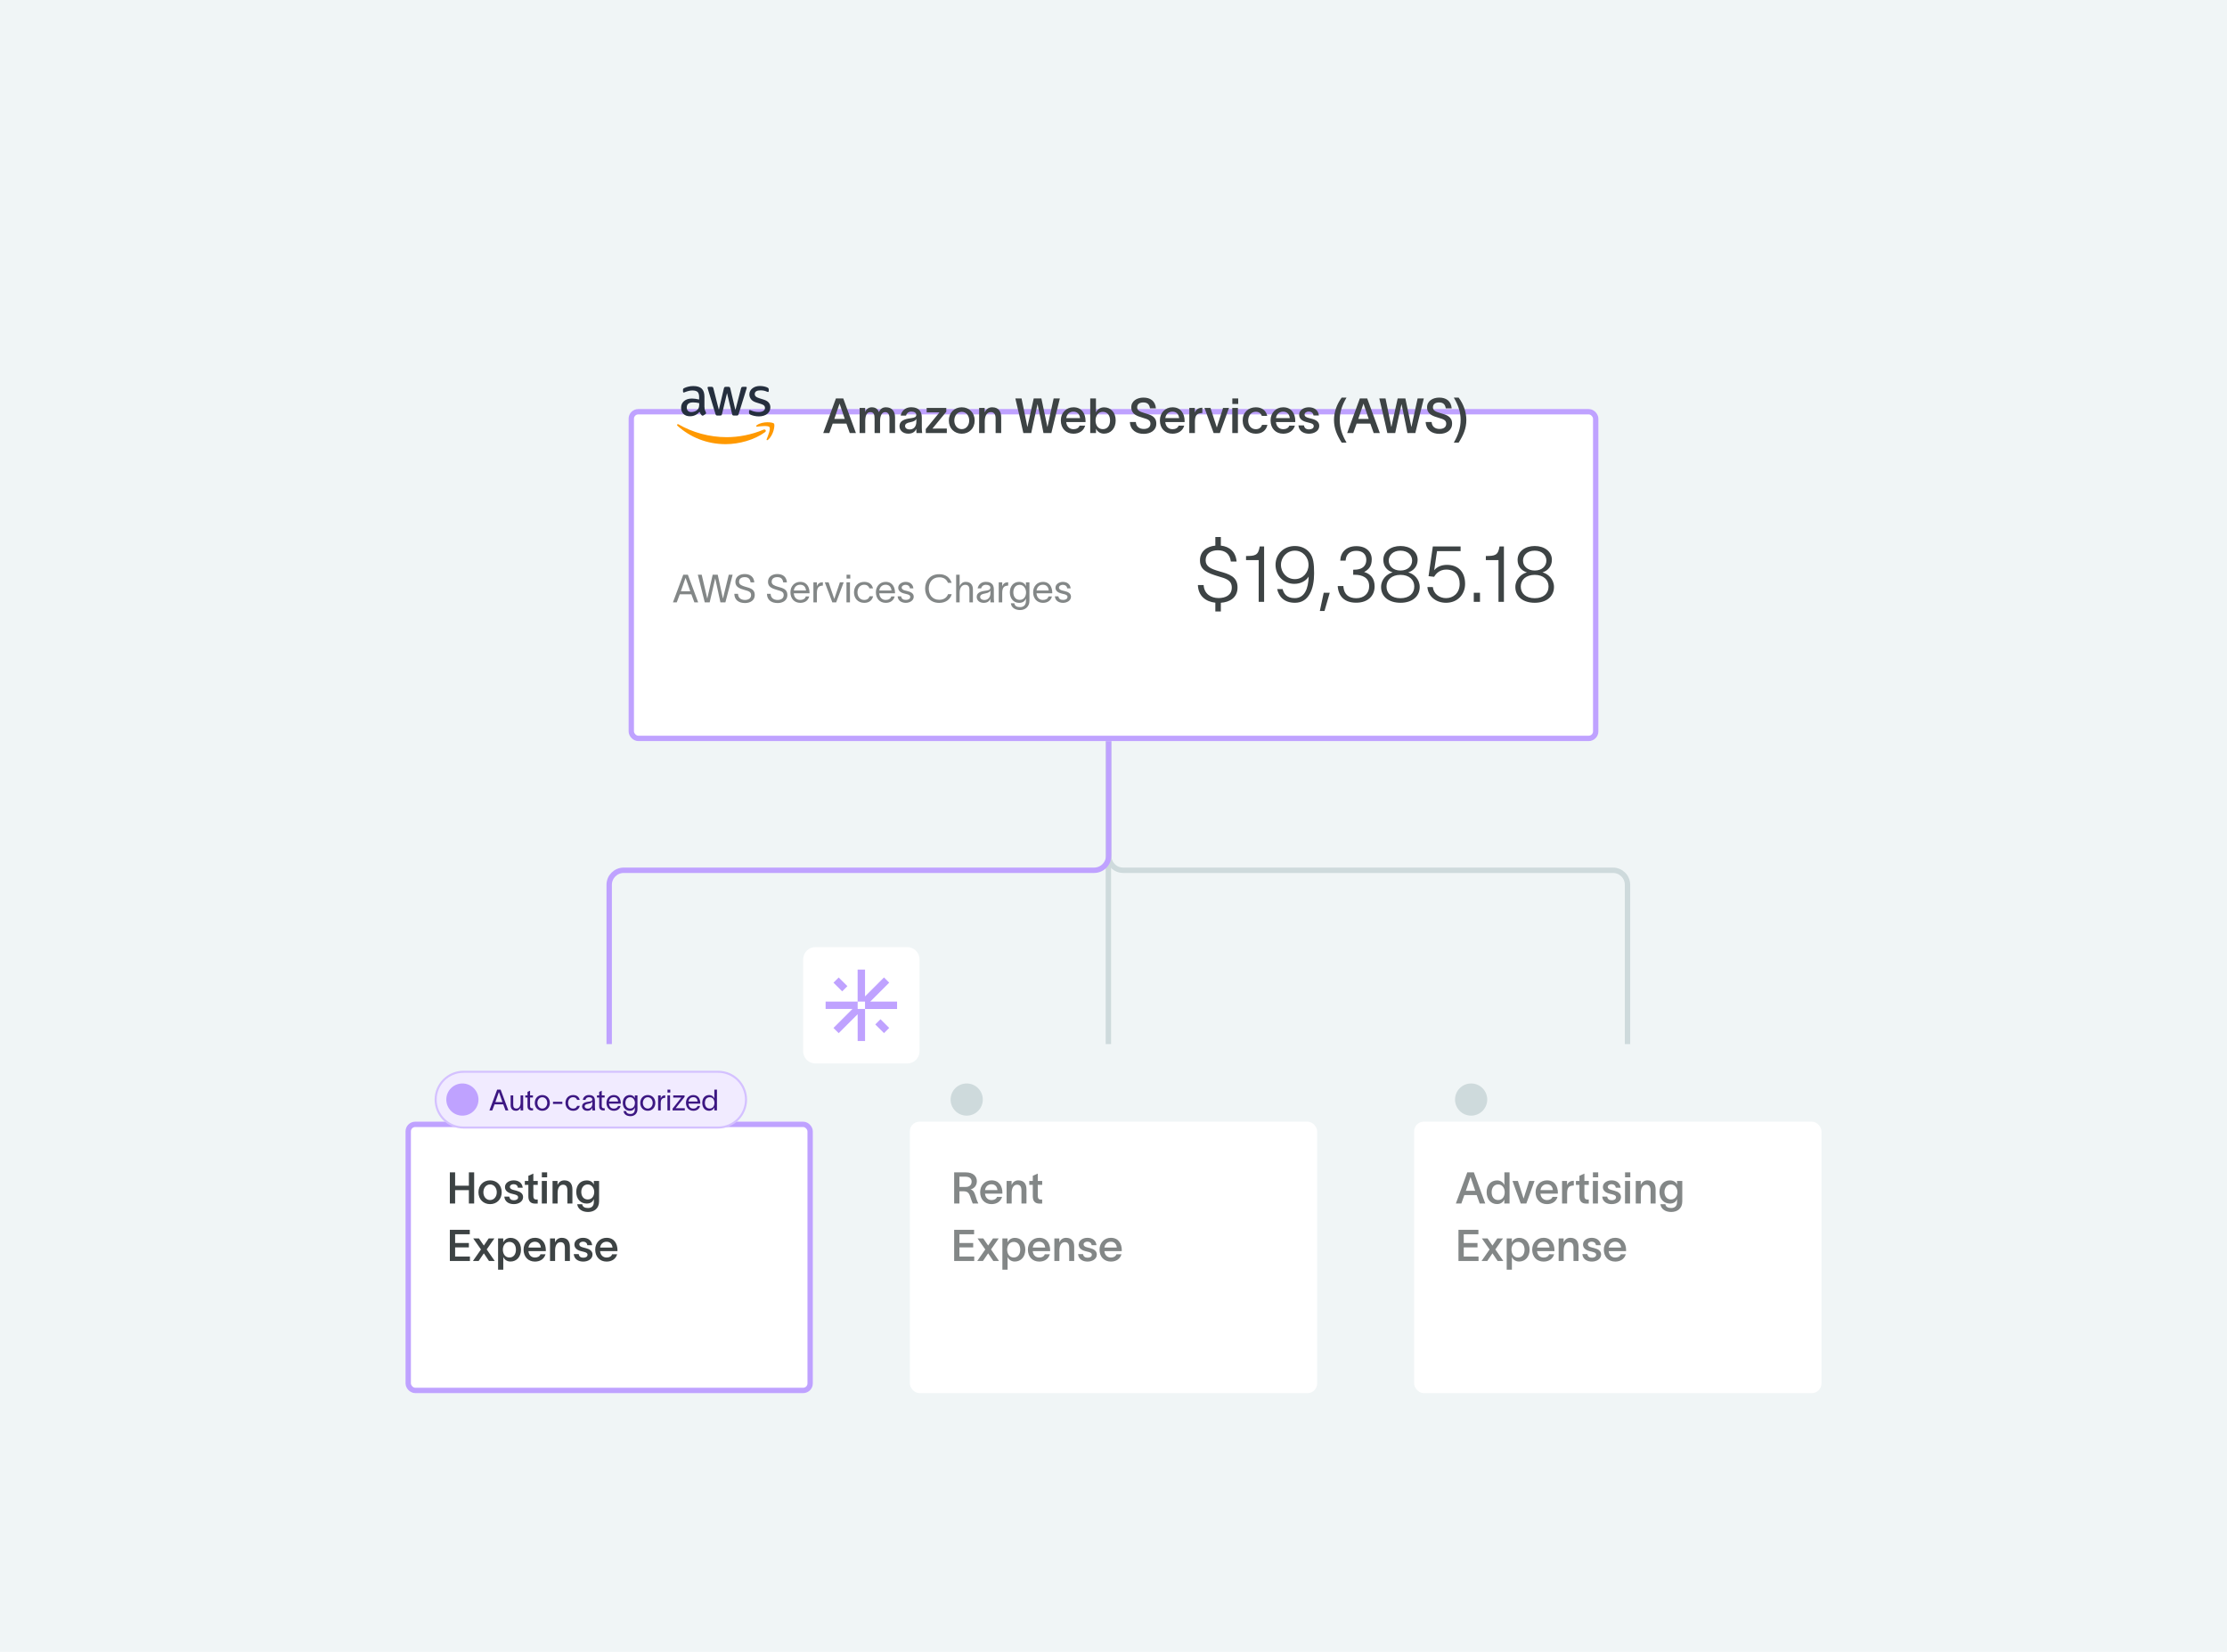 <svg width="620" height="460" viewBox="0 0 620 460" fill="none" xmlns="http://www.w3.org/2000/svg">
<rect width="620" height="460" fill="#F0F5F6"/>
<path d="M308.65 163.85V238.298C308.65 240.535 310.463 242.348 312.7 242.348H449.05C451.286 242.348 453.1 244.161 453.1 246.398V290.75" stroke="#CEDADC" stroke-width="1.5"/>
<g filter="url(#filter0_dd_348_8541)">
<rect x="253.301" y="290.75" width="113.4" height="75.6" rx="2.7" fill="white"/>
</g>
<path d="M265.639 335.15V326.475H268.896C270.876 326.475 271.957 327.52 271.957 328.941C271.957 330.205 271.143 330.982 270.208 331.225C271.022 331.456 271.301 332.112 271.605 333.121C271.848 333.898 272.03 334.506 272.346 335.053V335.15H270.827C270.548 334.603 270.341 333.838 270.074 333.121C269.782 332.319 269.406 331.748 268.349 331.748H267.109V335.15H265.639ZM267.109 330.533H268.823C269.916 330.533 270.499 329.95 270.499 329.051C270.499 328.285 270.013 327.678 268.774 327.678H267.109V330.533ZM278.976 333.291C278.611 334.567 277.53 335.32 276.035 335.32C274.152 335.32 272.876 333.971 272.876 331.991C272.876 330.083 274.213 328.698 276.035 328.698C278.186 328.698 279.061 330.351 279.073 332.137C279.073 332.197 279.073 332.295 279.061 332.404H274.225C274.334 333.51 275.039 334.19 276.035 334.19C276.752 334.19 277.36 333.911 277.579 333.291H278.976ZM274.237 331.408H277.688C277.603 330.509 277.08 329.792 276.035 329.792C275.039 329.792 274.371 330.436 274.237 331.408ZM280.242 335.15V328.868H281.627V329.974C281.955 329.257 282.538 328.698 283.51 328.698C285.138 328.698 285.77 329.78 285.77 331.225V335.15H284.373V331.517C284.373 330.545 284.045 329.913 283.17 329.913C282.295 329.913 281.651 330.667 281.651 332.234V335.15H280.242ZM288.919 332.987C288.919 333.668 289.114 334.032 289.721 334.032H290.134V335.162L289.454 335.174C288.008 335.186 287.534 334.324 287.534 333.157V329.962H286.55V328.868H287.534V327.435L288.919 326.815V328.868H290.147V329.962H288.919V332.987ZM271.192 342.475V343.714H267.109V346.144H270.937V347.371H267.109V349.911H271.228V351.15H265.639V342.475H271.192ZM272.065 351.15L274.301 347.942L272.15 344.868H273.742L275.103 346.849L276.451 344.868H278.043L275.904 347.93L278.128 351.15H276.536L275.103 349.024L273.657 351.15H272.065ZM282.53 344.71C284.243 344.71 285.446 346.01 285.446 347.991C285.446 349.984 284.231 351.308 282.518 351.308C281.424 351.308 280.744 350.615 280.525 350.069H280.513V353.58H279.067V344.868H280.501V345.998H280.513C280.72 345.415 281.424 344.71 282.53 344.71ZM280.404 347.991C280.404 349.133 280.987 350.178 282.226 350.178C283.417 350.178 284.037 349.23 284.037 347.991C284.037 346.776 283.393 345.84 282.226 345.84C281.011 345.84 280.404 346.885 280.404 347.991ZM292.265 349.291C291.9 350.567 290.819 351.32 289.325 351.32C287.441 351.32 286.166 349.971 286.166 347.991C286.166 346.083 287.502 344.698 289.325 344.698C291.475 344.698 292.35 346.351 292.362 348.137C292.362 348.197 292.362 348.295 292.35 348.404H287.514C287.624 349.51 288.328 350.19 289.325 350.19C290.041 350.19 290.649 349.911 290.868 349.291H292.265ZM287.526 347.408H290.977C290.892 346.509 290.369 345.792 289.325 345.792C288.328 345.792 287.66 346.436 287.526 347.408ZM293.531 351.15V344.868H294.916V345.974C295.244 345.257 295.827 344.698 296.799 344.698C298.428 344.698 299.059 345.78 299.059 347.225V351.15H297.662V347.517C297.662 346.545 297.334 345.913 296.459 345.913C295.584 345.913 294.94 346.667 294.94 348.234V351.15H293.531ZM303.91 346.752C303.837 346.047 303.278 345.767 302.707 345.767C302.148 345.767 301.674 346.083 301.674 346.521C301.674 346.958 302.051 347.213 302.695 347.371C302.974 347.444 303.253 347.505 303.533 347.59C304.554 347.857 305.355 348.355 305.355 349.352C305.355 350.603 304.116 351.32 302.78 351.32C301.516 351.32 300.265 350.737 300.131 349.23H301.516C301.638 349.923 302.063 350.239 302.792 350.239C303.387 350.239 303.97 350.008 303.97 349.425C303.97 348.914 303.484 348.744 302.962 348.611C302.658 348.538 302.354 348.465 302.063 348.38C301.054 348.112 300.313 347.541 300.313 346.569C300.313 345.427 301.443 344.698 302.731 344.698C304.08 344.698 305.112 345.391 305.258 346.752H303.91ZM312.21 349.291C311.846 350.567 310.764 351.32 309.27 351.32C307.387 351.32 306.111 349.971 306.111 347.991C306.111 346.083 307.447 344.698 309.27 344.698C311.421 344.698 312.295 346.351 312.307 348.137C312.307 348.197 312.307 348.295 312.295 348.404H307.46C307.569 349.51 308.274 350.19 309.27 350.19C309.987 350.19 310.594 349.911 310.813 349.291H312.21ZM307.472 347.408H310.922C310.837 346.509 310.315 345.792 309.27 345.792C308.274 345.792 307.605 346.436 307.472 347.408Z" fill="#3D4344" fill-opacity="0.64"/>
<circle cx="269.13" cy="306.2" r="4.48" fill="#CEDADC"/>
<g filter="url(#filter1_dd_348_8541)">
<rect x="112.898" y="290.75" width="113.4" height="75.6" rx="2.7" fill="white"/>
<rect x="113.648" y="291.5" width="111.9" height="74.1" rx="1.95" stroke="#BFA2FF" stroke-width="1.5"/>
</g>
<path d="M129.048 298.462H199.933C204.22 298.462 207.696 301.937 207.696 306.225C207.696 310.512 204.22 313.989 199.933 313.989H129.048C124.76 313.988 121.285 310.512 121.285 306.225C121.285 301.938 124.761 298.462 129.048 298.462Z" fill="#F1EBFF"/>
<path d="M129.048 298.462H199.933C204.22 298.462 207.696 301.937 207.696 306.225C207.696 310.512 204.22 313.989 199.933 313.989H129.048C124.76 313.988 121.285 310.512 121.285 306.225C121.285 301.938 124.761 298.462 129.048 298.462Z" stroke="#D4C1FF" stroke-width="0.574"/>
<path d="M137.05 309.225H136.256L138.411 303.442H139.375L141.529 309.225H140.736L140.104 307.532H137.69L137.05 309.225ZM137.917 306.9H139.877L138.905 304.13H138.881L137.917 306.9ZM142.157 307.751V305.037H142.886V307.678C142.886 308.415 143.202 308.707 143.769 308.707C144.385 308.707 144.928 308.188 144.928 307.095V305.037H145.657V309.225H144.928V308.439C144.709 308.917 144.32 309.322 143.672 309.322C142.57 309.322 142.157 308.601 142.157 307.751ZM147.574 308.051C147.574 308.423 147.784 308.626 148.108 308.626H148.4V309.225H148.035C147.225 309.225 146.861 308.747 146.861 308.099V305.637H146.237V305.037H146.861V304.057L147.574 303.733V305.037H148.375V305.637H147.574V308.051ZM150.982 309.322C149.71 309.322 148.884 308.366 148.884 307.135C148.884 305.904 149.71 304.94 150.982 304.94C152.253 304.94 153.079 305.904 153.079 307.135C153.079 308.366 152.253 309.322 150.982 309.322ZM149.613 307.135C149.613 307.994 150.163 308.707 150.982 308.707C151.8 308.707 152.35 307.994 152.35 307.135C152.35 306.269 151.8 305.556 150.982 305.556C150.163 305.556 149.613 306.269 149.613 307.135ZM153.954 306.811H156.555V307.427H153.954V306.811ZM161.428 307.945C161.193 308.82 160.586 309.322 159.573 309.322C158.269 309.322 157.427 308.399 157.427 307.135C157.427 305.872 158.269 304.94 159.573 304.94C160.642 304.94 161.217 305.531 161.396 306.293H160.667C160.513 305.912 160.229 305.54 159.549 305.54C158.698 305.54 158.156 306.236 158.156 307.135C158.156 308.026 158.698 308.715 159.549 308.715C160.156 308.715 160.505 308.439 160.691 307.945H161.428ZM162.25 306.301C162.339 305.693 162.849 304.932 163.943 304.932C165.482 304.932 165.627 305.928 165.627 306.576V308.375C165.627 308.69 165.66 309.023 165.692 309.225H164.915C164.898 309.023 164.898 308.852 164.898 308.618V308.456H164.89C164.793 308.78 164.445 309.322 163.513 309.322C162.509 309.322 162.047 308.682 162.047 308.083C162.047 306.9 163.538 306.86 164.169 306.746C164.72 306.649 164.898 306.495 164.898 306.147C164.898 305.799 164.566 305.548 163.967 305.548C163.457 305.548 163.076 305.847 162.979 306.301H162.25ZM162.768 308.083C162.768 308.48 163.133 308.731 163.643 308.731C164.283 308.731 164.915 308.318 164.915 307.281L164.907 306.698C164.826 306.973 164.647 307.216 163.74 307.378C163.133 307.484 162.768 307.662 162.768 308.083ZM167.531 308.051C167.531 308.423 167.741 308.626 168.065 308.626H168.357V309.225H167.993C167.183 309.225 166.818 308.747 166.818 308.099V305.637H166.194V305.037H166.818V304.057L167.531 303.733V305.037H168.333V305.637H167.531V308.051ZM172.769 307.978C172.535 308.869 171.83 309.322 170.898 309.322C169.659 309.322 168.841 308.423 168.841 307.111C168.841 305.847 169.7 304.94 170.882 304.94C172.356 304.94 172.818 306.123 172.834 307.2V307.33H169.546C169.602 308.204 170.137 308.715 170.882 308.715C171.441 308.715 171.911 308.496 172.057 307.978H172.769ZM169.554 306.746H172.097C172.032 306.017 171.627 305.54 170.882 305.54C170.129 305.54 169.651 306.026 169.554 306.746ZM176.743 305.037H177.472V308.901C177.472 310.14 176.565 310.829 175.528 310.829C174.491 310.829 173.681 310.31 173.592 309.403H174.321C174.402 310.003 174.864 310.213 175.528 310.213C176.192 310.213 176.743 309.849 176.743 308.901V308.399H176.735C176.557 308.917 176.143 309.322 175.325 309.322C174.127 309.322 173.381 308.375 173.381 307.119C173.381 305.872 174.127 304.94 175.325 304.94C176.143 304.94 176.581 305.402 176.735 305.815H176.743V305.037ZM174.11 307.119C174.11 307.945 174.523 308.699 175.439 308.699C176.467 308.699 176.767 307.783 176.767 307.119C176.767 306.463 176.338 305.556 175.439 305.556C174.548 305.556 174.11 306.301 174.11 307.119ZM180.344 309.322C179.072 309.322 178.246 308.366 178.246 307.135C178.246 305.904 179.072 304.94 180.344 304.94C181.616 304.94 182.442 305.904 182.442 307.135C182.442 308.366 181.616 309.322 180.344 309.322ZM178.975 307.135C178.975 307.994 179.526 308.707 180.344 308.707C181.162 308.707 181.713 307.994 181.713 307.135C181.713 306.269 181.162 305.556 180.344 305.556C179.526 305.556 178.975 306.269 178.975 307.135ZM183.949 305.037V305.88C184.159 305.264 184.564 305.021 185.196 305.021V305.718C185.164 305.718 185.034 305.726 184.929 305.742C184.443 305.815 183.949 306.034 183.949 307.249V309.225H183.22V305.037H183.949ZM186.608 304.252H185.83V303.442H186.608V304.252ZM185.814 309.225V305.037H186.543V309.225H185.814ZM189.678 305.653H189.176H187.427V305.037H190.586V305.475L188.115 308.609H188.577H190.65V309.225H187.248V308.731L189.678 305.653ZM194.902 307.978C194.667 308.869 193.962 309.322 193.031 309.322C191.792 309.322 190.974 308.423 190.974 307.111C190.974 305.847 191.832 304.94 193.015 304.94C194.489 304.94 194.951 306.123 194.967 307.2V307.33H191.678C191.735 308.204 192.27 308.715 193.015 308.715C193.574 308.715 194.043 308.496 194.189 307.978H194.902ZM191.686 306.746H194.23C194.165 306.017 193.76 305.54 193.015 305.54C192.261 305.54 191.784 306.026 191.686 306.746ZM197.426 304.94C198.187 304.94 198.713 305.45 198.867 305.888H198.875V303.442H199.604V309.225H198.875V308.391H198.867C198.713 308.82 198.187 309.322 197.426 309.322C196.243 309.322 195.514 308.415 195.514 307.119C195.514 305.823 196.243 304.94 197.426 304.94ZM196.243 307.119C196.243 308.026 196.688 308.699 197.571 308.699C198.479 308.699 198.9 307.945 198.9 307.119C198.9 306.301 198.479 305.556 197.571 305.556C196.713 305.556 196.243 306.212 196.243 307.119Z" fill="#3C1782"/>
<path d="M130.536 326.475H132.006V335.15H130.536V331.42H126.709V335.15H125.239V326.475H126.709V330.181H130.536V326.475ZM136.444 335.32C134.585 335.32 133.2 333.984 133.2 332.015C133.2 330.047 134.585 328.698 136.444 328.698C138.291 328.698 139.676 330.047 139.676 332.015C139.676 333.984 138.291 335.32 136.444 335.32ZM134.573 332.015C134.573 333.206 135.314 334.178 136.444 334.178C137.562 334.178 138.303 333.206 138.303 332.015C138.303 330.812 137.562 329.84 136.444 329.84C135.314 329.84 134.573 330.812 134.573 332.015ZM144.181 330.752C144.108 330.047 143.549 329.767 142.978 329.767C142.419 329.767 141.945 330.083 141.945 330.521C141.945 330.958 142.322 331.213 142.966 331.371C143.245 331.444 143.525 331.505 143.804 331.59C144.825 331.857 145.627 332.355 145.627 333.352C145.627 334.603 144.387 335.32 143.051 335.32C141.787 335.32 140.536 334.737 140.402 333.23H141.787C141.909 333.923 142.334 334.239 143.063 334.239C143.658 334.239 144.241 334.008 144.241 333.425C144.241 332.914 143.755 332.744 143.233 332.611C142.929 332.538 142.626 332.465 142.334 332.38C141.325 332.112 140.584 331.541 140.584 330.569C140.584 329.427 141.714 328.698 143.002 328.698C144.351 328.698 145.384 329.391 145.529 330.752H144.181ZM148.484 332.987C148.484 333.668 148.678 334.032 149.285 334.032H149.699V335.162L149.018 335.174C147.572 335.186 147.098 334.324 147.098 333.157V329.962H146.114V328.868H147.098V327.435L148.484 326.815V328.868H149.711V329.962H148.484V332.987ZM152.323 327.86H150.853V326.475H152.323V327.86ZM150.841 335.15V328.868H152.25V335.15H150.841ZM153.831 335.15V328.868H155.216V329.974C155.544 329.257 156.127 328.698 157.099 328.698C158.727 328.698 159.359 329.78 159.359 331.225V335.15H157.962V331.517C157.962 330.545 157.634 329.913 156.759 329.913C155.884 329.913 155.24 330.667 155.24 332.234V335.15H153.831ZM165.327 328.868H166.785V334.542C166.785 336.596 165.339 337.507 163.699 337.507C162.022 337.507 160.856 336.632 160.698 335.344H162.083C162.204 336.11 162.812 336.401 163.699 336.401C164.683 336.401 165.327 335.879 165.327 334.7V333.935H165.315C165.048 334.603 164.477 335.162 163.347 335.162C161.621 335.162 160.431 333.874 160.431 331.918C160.431 329.974 161.597 328.71 163.347 328.71C164.452 328.71 165.084 329.294 165.315 329.853H165.327V328.868ZM161.828 331.918C161.828 333.036 162.411 334.02 163.638 334.02C164.963 334.02 165.436 332.854 165.436 331.918C165.436 331.007 164.829 329.84 163.638 329.84C162.447 329.84 161.828 330.825 161.828 331.918ZM130.791 342.475V343.714H126.709V346.144H130.536V347.371H126.709V349.911H130.828V351.15H125.239V342.475H130.791ZM131.665 351.15L133.9 347.942L131.75 344.868H133.341L134.702 346.849L136.051 344.868H137.642L135.504 347.93L137.728 351.15H136.136L134.702 349.024L133.256 351.15H131.665ZM142.13 344.71C143.843 344.71 145.046 346.01 145.046 347.991C145.046 349.984 143.831 351.308 142.118 351.308C141.024 351.308 140.344 350.615 140.125 350.069H140.113V353.58H138.667V344.868H140.101V345.998H140.113C140.319 345.415 141.024 344.71 142.13 344.71ZM140.003 347.991C140.003 349.133 140.587 350.178 141.826 350.178C143.017 350.178 143.636 349.23 143.636 347.991C143.636 346.776 142.992 345.84 141.826 345.84C140.611 345.84 140.003 346.885 140.003 347.991ZM151.864 349.291C151.5 350.567 150.419 351.32 148.924 351.32C147.041 351.32 145.765 349.971 145.765 347.991C145.765 346.083 147.102 344.698 148.924 344.698C151.075 344.698 151.949 346.351 151.962 348.137C151.962 348.197 151.962 348.295 151.949 348.404H147.114C147.223 349.51 147.928 350.19 148.924 350.19C149.641 350.19 150.248 349.911 150.467 349.291H151.864ZM147.126 347.408H150.577C150.491 346.509 149.969 345.792 148.924 345.792C147.928 345.792 147.26 346.436 147.126 347.408ZM153.131 351.15V344.868H154.516V345.974C154.844 345.257 155.427 344.698 156.399 344.698C158.027 344.698 158.659 345.78 158.659 347.225V351.15H157.262V347.517C157.262 346.545 156.934 345.913 156.059 345.913C155.184 345.913 154.54 346.667 154.54 348.234V351.15H153.131ZM163.509 346.752C163.436 346.047 162.877 345.767 162.306 345.767C161.747 345.767 161.274 346.083 161.274 346.521C161.274 346.958 161.65 347.213 162.294 347.371C162.574 347.444 162.853 347.505 163.133 347.59C164.153 347.857 164.955 348.355 164.955 349.352C164.955 350.603 163.716 351.32 162.379 351.32C161.116 351.32 159.864 350.737 159.731 349.23H161.116C161.237 349.923 161.662 350.239 162.391 350.239C162.987 350.239 163.57 350.008 163.57 349.425C163.57 348.914 163.084 348.744 162.561 348.611C162.258 348.538 161.954 348.465 161.662 348.38C160.654 348.112 159.913 347.541 159.913 346.569C159.913 345.427 161.043 344.698 162.331 344.698C163.679 344.698 164.712 345.391 164.858 346.752H163.509ZM171.81 349.291C171.445 350.567 170.364 351.32 168.87 351.32C166.986 351.32 165.711 349.971 165.711 347.991C165.711 346.083 167.047 344.698 168.87 344.698C171.02 344.698 171.895 346.351 171.907 348.137C171.907 348.197 171.907 348.295 171.895 348.404H167.059C167.169 349.51 167.873 350.19 168.87 350.19C169.586 350.19 170.194 349.911 170.413 349.291H171.81ZM167.071 347.408H170.522C170.437 346.509 169.914 345.792 168.87 345.792C167.873 345.792 167.205 346.436 167.071 347.408Z" fill="#3D4344"/>
<circle cx="128.73" cy="306.2" r="4.48" fill="#BFA2FF"/>
<g filter="url(#filter2_dd_348_8541)">
<rect x="393.699" y="290.75" width="113.4" height="75.6" rx="2.7" fill="white"/>
</g>
<path d="M406.842 335.15H405.311L408.494 326.475H410.329L413.5 335.15H411.957L411.118 332.793H407.68L406.842 335.15ZM408.093 331.614H410.705L409.417 327.811H409.381L408.093 331.614ZM416.798 328.71C417.891 328.71 418.596 329.415 418.815 329.998H418.827V326.475H420.261V335.15H418.803V334.069H418.791C418.572 334.615 417.891 335.308 416.798 335.308C415.085 335.308 413.882 333.984 413.882 331.991C413.882 330.01 415.073 328.71 416.798 328.71ZM415.279 331.991C415.279 333.23 415.899 334.178 417.09 334.178C418.329 334.178 418.912 333.133 418.912 331.991C418.912 330.885 418.305 329.84 417.09 329.84C415.923 329.84 415.279 330.776 415.279 331.991ZM422.584 328.868C423.119 330.521 423.641 332.1 424.163 333.741H424.176C424.637 332.234 425.208 330.533 425.731 328.868H427.225C426.448 330.97 425.694 333.048 424.929 335.15H423.374L421.077 328.868H422.584ZM433.614 333.291C433.25 334.567 432.169 335.32 430.674 335.32C428.791 335.32 427.515 333.971 427.515 331.991C427.515 330.083 428.852 328.698 430.674 328.698C432.825 328.698 433.699 330.351 433.712 332.137C433.712 332.197 433.712 332.295 433.699 332.404H428.864C428.973 333.51 429.678 334.19 430.674 334.19C431.391 334.19 431.998 333.911 432.217 333.291H433.614ZM428.876 331.408H432.327C432.241 330.509 431.719 329.792 430.674 329.792C429.678 329.792 429.01 330.436 428.876 331.408ZM436.266 328.868V330.035C436.594 329.16 437.25 328.82 438.149 328.808V330.144C438.076 330.144 437.712 330.144 437.517 330.205C436.898 330.326 436.29 330.654 436.29 332.283V335.15H434.881V328.868H436.266ZM441.102 332.987C441.102 333.668 441.296 334.032 441.904 334.032H442.317V335.162L441.637 335.174C440.191 335.186 439.717 334.324 439.717 333.157V329.962H438.733V328.868H439.717V327.435L441.102 326.815V328.868H442.329V329.962H441.102V332.987ZM444.942 327.86H443.471V326.475H444.942V327.86ZM443.459 335.15V328.868H444.869V335.15H443.459ZM449.839 330.752C449.766 330.047 449.207 329.767 448.636 329.767C448.077 329.767 447.604 330.083 447.604 330.521C447.604 330.958 447.98 331.213 448.624 331.371C448.904 331.444 449.183 331.505 449.462 331.59C450.483 331.857 451.285 332.355 451.285 333.352C451.285 334.603 450.046 335.32 448.709 335.32C447.446 335.32 446.194 334.737 446.06 333.23H447.446C447.567 333.923 447.992 334.239 448.721 334.239C449.317 334.239 449.9 334.008 449.9 333.425C449.9 332.914 449.414 332.744 448.891 332.611C448.588 332.538 448.284 332.465 447.992 332.38C446.984 332.112 446.243 331.541 446.243 330.569C446.243 329.427 447.373 328.698 448.661 328.698C450.009 328.698 451.042 329.391 451.188 330.752H449.839ZM453.888 327.86H452.418V326.475H453.888V327.86ZM452.406 335.15V328.868H453.815V335.15H452.406ZM455.396 335.15V328.868H456.781V329.974C457.109 329.257 457.692 328.698 458.664 328.698C460.292 328.698 460.924 329.78 460.924 331.225V335.15H459.527V331.517C459.527 330.545 459.199 329.913 458.324 329.913C457.449 329.913 456.805 330.667 456.805 332.234V335.15H455.396ZM466.892 328.868H468.35V334.542C468.35 336.596 466.904 337.507 465.264 337.507C463.587 337.507 462.421 336.632 462.263 335.344H463.648C463.769 336.11 464.377 336.401 465.264 336.401C466.248 336.401 466.892 335.879 466.892 334.7V333.935H466.88C466.613 334.603 466.041 335.162 464.912 335.162C463.186 335.162 461.996 333.874 461.996 331.918C461.996 329.974 463.162 328.71 464.912 328.71C466.017 328.71 466.649 329.294 466.88 329.853H466.892V328.868ZM463.393 331.918C463.393 333.036 463.976 334.02 465.203 334.02C466.527 334.02 467.001 332.854 467.001 331.918C467.001 331.007 466.394 329.84 465.203 329.84C464.012 329.84 463.393 330.825 463.393 331.918ZM411.592 342.475V343.714H407.51V346.144H411.337V347.371H407.51V349.911H411.629V351.15H406.04V342.475H411.592ZM412.465 351.15L414.701 347.942L412.551 344.868H414.142L415.503 346.849L416.852 344.868H418.443L416.305 347.93L418.528 351.15H416.937L415.503 349.024L414.057 351.15H412.465ZM422.931 344.71C424.644 344.71 425.847 346.01 425.847 347.991C425.847 349.984 424.632 351.308 422.918 351.308C421.825 351.308 421.144 350.615 420.926 350.069H420.914V353.58H419.468V344.868H420.901V345.998H420.914C421.12 345.415 421.825 344.71 422.931 344.71ZM420.804 347.991C420.804 349.133 421.387 350.178 422.627 350.178C423.817 350.178 424.437 349.23 424.437 347.991C424.437 346.776 423.793 345.84 422.627 345.84C421.412 345.84 420.804 346.885 420.804 347.991ZM432.665 349.291C432.301 350.567 431.219 351.32 429.725 351.32C427.842 351.32 426.566 349.971 426.566 347.991C426.566 346.083 427.902 344.698 429.725 344.698C431.875 344.698 432.75 346.351 432.762 348.137C432.762 348.197 432.762 348.295 432.75 348.404H427.915C428.024 349.51 428.729 350.19 429.725 350.19C430.442 350.19 431.049 349.911 431.268 349.291H432.665ZM427.927 347.408H431.377C431.292 346.509 430.77 345.792 429.725 345.792C428.729 345.792 428.06 346.436 427.927 347.408ZM433.931 351.15V344.868H435.317V345.974C435.645 345.257 436.228 344.698 437.2 344.698C438.828 344.698 439.46 345.78 439.46 347.225V351.15H438.062V347.517C438.062 346.545 437.734 345.913 436.86 345.913C435.985 345.913 435.341 346.667 435.341 348.234V351.15H433.931ZM444.31 346.752C444.237 346.047 443.678 345.767 443.107 345.767C442.548 345.767 442.074 346.083 442.074 346.521C442.074 346.958 442.451 347.213 443.095 347.371C443.374 347.444 443.654 347.505 443.933 347.59C444.954 347.857 445.756 348.355 445.756 349.352C445.756 350.603 444.516 351.32 443.18 351.32C441.916 351.32 440.665 350.737 440.531 349.23H441.916C442.038 349.923 442.463 350.239 443.192 350.239C443.787 350.239 444.371 350.008 444.371 349.425C444.371 348.914 443.885 348.744 443.362 348.611C443.058 348.538 442.755 348.465 442.463 348.38C441.455 348.112 440.714 347.541 440.714 346.569C440.714 345.427 441.843 344.698 443.131 344.698C444.48 344.698 445.513 345.391 445.659 346.752H444.31ZM452.611 349.291C452.246 350.567 451.165 351.32 449.67 351.32C447.787 351.32 446.511 349.971 446.511 347.991C446.511 346.083 447.848 344.698 449.67 344.698C451.821 344.698 452.696 346.351 452.708 348.137C452.708 348.197 452.708 348.295 452.696 348.404H447.86C447.969 349.51 448.674 350.19 449.67 350.19C450.387 350.19 450.995 349.911 451.213 349.291H452.611ZM447.872 347.408H451.323C451.238 346.509 450.715 345.792 449.67 345.792C448.674 345.792 448.006 346.436 447.872 347.408Z" fill="#3D4344" fill-opacity="0.64"/>
<circle cx="409.566" cy="306.2" r="4.48" fill="#CEDADC"/>
<line x1="308.574" y1="290.75" x2="308.574" y2="186.8" stroke="#CEDADC" stroke-width="1.5"/>
<path d="M308.65 163.85V238.298C308.65 240.535 306.836 242.348 304.6 242.348H173.65C171.413 242.348 169.6 244.161 169.6 246.398V290.75" stroke="#BFA2FF" stroke-width="1.5"/>
<g filter="url(#filter3_dd_348_8541)">
<path d="M223.6 229.36C223.6 227.477 225.127 225.95 227.01 225.95H252.589C254.473 225.95 256 227.477 256 229.36V254.939C256 256.823 254.473 258.35 252.589 258.35H227.01C225.127 258.35 223.6 256.823 223.6 254.939V229.36Z" fill="white"/>
<path d="M238.774 243.175H240.833V252.097H238.774V244.627L233.492 249.909L232.04 248.457L237.322 243.175H229.852V241.115H238.774V243.175ZM242.276 241.125L247.558 235.843L246.106 234.391L240.824 239.673V232.203H238.764V241.125H240.824V243.185H249.746V241.125H242.276ZM235.919 236.818L233.492 234.401L232.04 235.853L234.467 238.271L235.919 236.818ZM243.678 247.482L246.106 249.899L247.558 248.447L245.131 246.029L243.678 247.482Z" fill="#BFA2FF"/>
</g>
<g filter="url(#filter4_dd_348_8541)">
<rect x="175" y="92.3" width="270" height="92.475" rx="2.7" fill="white"/>
<rect x="175.75" y="93.05" width="268.5" height="90.975" rx="1.95" stroke="#BFA2FF" stroke-width="1.5"/>
</g>
<path d="M188.403 167.75H187.345L190.218 160.039H191.503L194.376 167.75H193.317L192.475 165.493H189.256L188.403 167.75ZM189.559 164.65H192.172L190.876 160.957H190.844L189.559 164.65ZM194.272 160.039H195.352L196.702 165.806L196.896 166.659H196.907L197.102 165.806L198.408 160.039H199.812L201.076 165.806L201.27 166.67H201.281L201.486 165.806L202.89 160.039H203.97L202.458 165.806L201.951 167.75H200.568L199.121 161.065H199.11L198.02 165.806L197.577 167.75H196.205L195.719 165.806L194.272 160.039ZM205.463 165.363C205.507 166.519 206.295 167.07 207.418 167.07C208.325 167.07 209.103 166.648 209.103 165.709C209.103 164.758 208.304 164.596 207.332 164.305C206.057 163.927 204.761 163.549 204.729 162.091C204.697 160.6 205.928 159.855 207.321 159.855C208.865 159.855 209.881 160.633 209.999 162.177H208.963C208.822 161.205 208.336 160.719 207.321 160.719C206.468 160.719 205.755 161.076 205.755 162.015C205.755 162.804 206.511 163.106 207.526 163.398C208.811 163.765 210.129 164.046 210.129 165.676C210.129 167.253 208.801 167.934 207.418 167.934C205.733 167.934 204.459 167.124 204.437 165.363H205.463ZM214.544 165.363C214.587 166.519 215.376 167.07 216.499 167.07C217.406 167.07 218.184 166.648 218.184 165.709C218.184 164.758 217.385 164.596 216.413 164.305C215.138 163.927 213.842 163.549 213.81 162.091C213.777 160.6 215.009 159.855 216.402 159.855C217.946 159.855 218.961 160.633 219.08 162.177H218.043C217.903 161.205 217.417 160.719 216.402 160.719C215.549 160.719 214.836 161.076 214.836 162.015C214.836 162.804 215.592 163.106 216.607 163.398C217.892 163.765 219.21 164.046 219.21 165.676C219.21 167.253 217.881 167.934 216.499 167.934C214.814 167.934 213.54 167.124 213.518 165.363H214.544ZM225.292 166.087C224.979 167.275 224.039 167.88 222.797 167.88C221.145 167.88 220.054 166.681 220.054 164.931C220.054 163.246 221.199 162.037 222.776 162.037C224.741 162.037 225.357 163.614 225.379 165.05V165.223H220.994C221.069 166.389 221.782 167.07 222.776 167.07C223.521 167.07 224.147 166.778 224.342 166.087H225.292ZM221.005 164.445H224.396C224.309 163.473 223.769 162.836 222.776 162.836C221.771 162.836 221.134 163.484 221.005 164.445ZM227.426 162.166V163.29C227.707 162.469 228.247 162.145 229.089 162.145V163.074C229.046 163.074 228.873 163.084 228.733 163.106C228.085 163.203 227.426 163.495 227.426 165.115V167.75H226.454V162.166H227.426ZM230.683 162.166C231.212 163.7 231.731 165.234 232.26 166.767H232.271L233.826 162.166H234.884C234.182 164.024 233.491 165.892 232.789 167.75H231.72C231.018 165.892 230.327 164.024 229.625 162.166H230.683ZM236.72 161.119H235.683V160.039H236.72V161.119ZM235.661 167.75V162.166H236.633V167.75H235.661ZM243.087 166.044C242.774 167.21 241.964 167.88 240.614 167.88C238.875 167.88 237.752 166.648 237.752 164.964C237.752 163.279 238.875 162.037 240.614 162.037C242.039 162.037 242.806 162.825 243.044 163.84H242.072C241.867 163.333 241.489 162.836 240.581 162.836C239.447 162.836 238.724 163.765 238.724 164.964C238.724 166.152 239.447 167.07 240.581 167.07C241.391 167.07 241.856 166.702 242.104 166.044H243.087ZM249.086 166.087C248.773 167.275 247.833 167.88 246.591 167.88C244.939 167.88 243.848 166.681 243.848 164.931C243.848 163.246 244.993 162.037 246.57 162.037C248.535 162.037 249.151 163.614 249.172 165.05V165.223H244.788C244.863 166.389 245.576 167.07 246.57 167.07C247.315 167.07 247.941 166.778 248.136 166.087H249.086ZM244.798 164.445H248.19C248.103 163.473 247.563 162.836 246.57 162.836C245.565 162.836 244.928 163.484 244.798 164.445ZM253.325 163.851C253.261 163.128 252.656 162.858 252.094 162.858C251.565 162.858 251.036 163.16 251.036 163.635C251.036 164.067 251.468 164.316 251.954 164.434L252.688 164.618C253.531 164.823 254.384 165.223 254.384 166.152C254.384 167.34 253.142 167.88 252.17 167.88C251.23 167.88 249.999 167.448 249.902 166.065H250.874C251.003 166.778 251.446 167.059 252.202 167.059C252.753 167.059 253.412 166.864 253.412 166.216C253.412 165.741 252.947 165.579 252.418 165.45L251.641 165.255C250.809 165.05 250.064 164.542 250.064 163.678C250.064 162.631 251.144 162.037 252.127 162.037C253.217 162.037 254.179 162.62 254.287 163.851H253.325ZM264.959 165.471C264.656 166.735 263.447 167.89 261.481 167.89C258.943 167.89 257.55 166.065 257.55 163.894C257.55 161.724 258.943 159.898 261.481 159.898C263.414 159.898 264.473 160.935 264.948 162.307H263.922C263.501 161.335 262.788 160.762 261.481 160.762C259.559 160.762 258.576 162.22 258.576 163.894C258.576 165.568 259.548 167.026 261.481 167.026C262.799 167.026 263.619 166.368 263.933 165.471H264.959ZM266.194 167.75V160.039H267.166V163.214C267.458 162.577 267.976 162.037 268.84 162.037C270.309 162.037 270.86 162.998 270.86 164.132V167.75H269.888V164.229C269.888 163.246 269.467 162.858 268.711 162.858C267.89 162.858 267.166 163.549 267.166 165.007V167.75H266.194ZM272.185 163.851C272.303 163.041 272.984 162.026 274.442 162.026C276.494 162.026 276.688 163.354 276.688 164.218V166.616C276.688 167.037 276.731 167.48 276.775 167.75H275.738C275.716 167.48 275.716 167.253 275.716 166.94V166.724H275.705C275.576 167.156 275.111 167.88 273.869 167.88C272.53 167.88 271.915 167.026 271.915 166.227C271.915 164.65 273.902 164.596 274.744 164.445C275.479 164.316 275.716 164.11 275.716 163.646C275.716 163.182 275.273 162.847 274.474 162.847C273.794 162.847 273.286 163.246 273.157 163.851H272.185ZM272.876 166.227C272.876 166.756 273.362 167.091 274.042 167.091C274.895 167.091 275.738 166.54 275.738 165.158L275.727 164.38C275.619 164.748 275.381 165.072 274.172 165.288C273.362 165.428 272.876 165.666 272.876 166.227ZM279.021 162.166V163.29C279.302 162.469 279.842 162.145 280.684 162.145V163.074C280.641 163.074 280.468 163.084 280.328 163.106C279.68 163.203 279.021 163.495 279.021 165.115V167.75H278.049V162.166H279.021ZM285.624 162.166H286.596V167.318C286.596 168.97 285.386 169.888 284.004 169.888C282.621 169.888 281.541 169.197 281.422 167.988H282.394C282.502 168.787 283.118 169.068 284.004 169.068C284.889 169.068 285.624 168.582 285.624 167.318V166.648H285.613C285.375 167.34 284.824 167.88 283.734 167.88C282.135 167.88 281.142 166.616 281.142 164.942C281.142 163.279 282.135 162.037 283.734 162.037C284.824 162.037 285.408 162.652 285.613 163.203H285.624V162.166ZM282.114 164.942C282.114 166.044 282.664 167.048 283.885 167.048C285.256 167.048 285.656 165.828 285.656 164.942C285.656 164.067 285.084 162.858 283.885 162.858C282.697 162.858 282.114 163.851 282.114 164.942ZM292.866 166.087C292.553 167.275 291.613 167.88 290.371 167.88C288.719 167.88 287.628 166.681 287.628 164.931C287.628 163.246 288.773 162.037 290.35 162.037C292.315 162.037 292.931 163.614 292.952 165.05V165.223H288.568C288.643 166.389 289.356 167.07 290.35 167.07C291.095 167.07 291.721 166.778 291.916 166.087H292.866ZM288.578 164.445H291.97C291.883 163.473 291.343 162.836 290.35 162.836C289.345 162.836 288.708 163.484 288.578 164.445ZM297.106 163.851C297.041 163.128 296.436 162.858 295.874 162.858C295.345 162.858 294.816 163.16 294.816 163.635C294.816 164.067 295.248 164.316 295.734 164.434L296.468 164.618C297.311 164.823 298.164 165.223 298.164 166.152C298.164 167.34 296.922 167.88 295.95 167.88C295.01 167.88 293.779 167.448 293.682 166.065H294.654C294.784 166.778 295.226 167.059 295.982 167.059C296.533 167.059 297.192 166.864 297.192 166.216C297.192 165.741 296.728 165.579 296.198 165.45L295.421 165.255C294.589 165.05 293.844 164.542 293.844 163.678C293.844 162.631 294.924 162.037 295.907 162.037C296.998 162.037 297.959 162.62 298.067 163.851H297.106Z" fill="#3D4344" fill-opacity="0.64"/>
<path d="M196.135 113.371C196.135 113.704 196.171 113.975 196.234 114.173C196.307 114.371 196.397 114.587 196.523 114.822C196.568 114.894 196.586 114.966 196.586 115.029C196.586 115.119 196.532 115.209 196.415 115.299L195.847 115.678C195.766 115.732 195.685 115.759 195.613 115.759C195.523 115.759 195.433 115.714 195.342 115.633C195.216 115.497 195.108 115.353 195.018 115.209C194.928 115.056 194.838 114.885 194.739 114.678C194.036 115.506 193.153 115.921 192.09 115.921C191.333 115.921 190.729 115.705 190.288 115.272C189.846 114.84 189.621 114.263 189.621 113.542C189.621 112.776 189.891 112.155 190.441 111.686C190.991 111.218 191.72 110.983 192.648 110.983C192.955 110.983 193.27 111.01 193.604 111.056C193.937 111.101 194.279 111.173 194.64 111.254V110.596C194.64 109.911 194.496 109.434 194.216 109.154C193.928 108.875 193.441 108.74 192.748 108.74C192.432 108.74 192.108 108.776 191.775 108.857C191.441 108.938 191.117 109.037 190.801 109.163C190.657 109.226 190.549 109.263 190.486 109.281C190.423 109.299 190.378 109.308 190.342 109.308C190.216 109.308 190.153 109.217 190.153 109.028V108.587C190.153 108.443 190.171 108.334 190.216 108.271C190.261 108.208 190.342 108.145 190.468 108.082C190.783 107.92 191.162 107.785 191.603 107.677C192.045 107.56 192.513 107.506 193.009 107.506C194.081 107.506 194.865 107.749 195.37 108.235C195.865 108.722 196.117 109.461 196.117 110.452V113.371H196.135ZM192.477 114.741C192.775 114.741 193.081 114.687 193.405 114.578C193.73 114.47 194.018 114.272 194.261 114.002C194.405 113.831 194.514 113.641 194.568 113.425C194.622 113.209 194.658 112.948 194.658 112.641V112.263C194.396 112.2 194.117 112.146 193.829 112.11C193.54 112.074 193.261 112.056 192.982 112.056C192.378 112.056 191.937 112.173 191.639 112.416C191.342 112.659 191.198 113.002 191.198 113.452C191.198 113.876 191.306 114.191 191.531 114.407C191.747 114.632 192.063 114.741 192.477 114.741ZM199.712 115.714C199.55 115.714 199.442 115.687 199.37 115.624C199.298 115.57 199.235 115.443 199.181 115.272L197.063 108.307C197.009 108.127 196.982 108.01 196.982 107.947C196.982 107.803 197.054 107.722 197.199 107.722H198.082C198.253 107.722 198.37 107.749 198.433 107.812C198.505 107.866 198.559 107.992 198.613 108.163L200.127 114.128L201.532 108.163C201.577 107.983 201.632 107.866 201.704 107.812C201.776 107.758 201.902 107.722 202.064 107.722H202.785C202.956 107.722 203.073 107.749 203.145 107.812C203.217 107.866 203.28 107.992 203.316 108.163L204.74 114.2L206.299 108.163C206.353 107.983 206.416 107.866 206.479 107.812C206.551 107.758 206.668 107.722 206.83 107.722H207.668C207.812 107.722 207.894 107.794 207.894 107.947C207.894 107.992 207.885 108.037 207.875 108.091C207.866 108.145 207.848 108.217 207.812 108.316L205.641 115.281C205.587 115.461 205.524 115.579 205.452 115.633C205.38 115.687 205.263 115.723 205.109 115.723H204.335C204.163 115.723 204.046 115.696 203.974 115.633C203.902 115.57 203.839 115.452 203.803 115.272L202.406 109.461L201.019 115.263C200.974 115.443 200.92 115.561 200.848 115.624C200.776 115.687 200.649 115.714 200.487 115.714H199.712ZM211.29 115.957C210.822 115.957 210.353 115.903 209.903 115.795C209.452 115.687 209.101 115.57 208.867 115.434C208.722 115.353 208.623 115.263 208.587 115.182C208.551 115.101 208.533 115.011 208.533 114.93V114.47C208.533 114.281 208.605 114.191 208.74 114.191C208.795 114.191 208.849 114.2 208.903 114.218C208.957 114.236 209.038 114.272 209.128 114.308C209.434 114.443 209.768 114.551 210.119 114.623C210.479 114.696 210.831 114.732 211.191 114.732C211.759 114.732 212.2 114.632 212.507 114.434C212.813 114.236 212.975 113.948 212.975 113.578C212.975 113.326 212.894 113.119 212.732 112.948C212.57 112.776 212.263 112.623 211.822 112.479L210.515 112.074C209.858 111.866 209.371 111.56 209.074 111.155C208.777 110.758 208.623 110.317 208.623 109.848C208.623 109.47 208.704 109.136 208.867 108.848C209.029 108.56 209.245 108.307 209.515 108.109C209.786 107.902 210.092 107.749 210.452 107.641C210.813 107.533 211.191 107.488 211.588 107.488C211.786 107.488 211.993 107.497 212.191 107.524C212.399 107.551 212.588 107.587 212.777 107.623C212.957 107.668 213.128 107.713 213.291 107.767C213.453 107.821 213.579 107.875 213.669 107.929C213.795 108.001 213.885 108.073 213.939 108.154C213.993 108.226 214.02 108.325 214.02 108.452V108.875C214.02 109.064 213.948 109.163 213.813 109.163C213.741 109.163 213.624 109.127 213.471 109.055C212.957 108.821 212.381 108.704 211.741 108.704C211.227 108.704 210.822 108.785 210.542 108.956C210.263 109.127 210.119 109.389 210.119 109.758C210.119 110.01 210.209 110.227 210.389 110.398C210.57 110.569 210.903 110.74 211.38 110.893L212.66 111.299C213.309 111.506 213.777 111.794 214.056 112.164C214.336 112.533 214.471 112.957 214.471 113.425C214.471 113.813 214.39 114.164 214.237 114.47C214.074 114.777 213.858 115.047 213.579 115.263C213.3 115.488 212.966 115.651 212.579 115.768C212.173 115.894 211.75 115.957 211.29 115.957Z" fill="#252F3E"/>
<path fill-rule="evenodd" clip-rule="evenodd" d="M212.992 120.336C210.028 122.525 205.721 123.688 202.018 123.688C196.828 123.688 192.152 121.768 188.62 118.579C188.341 118.327 188.593 117.984 188.926 118.182C192.747 120.399 197.459 121.741 202.333 121.741C205.622 121.741 209.235 121.057 212.56 119.651C213.055 119.426 213.479 119.975 212.992 120.336Z" fill="#FF9900"/>
<path fill-rule="evenodd" clip-rule="evenodd" d="M214.225 118.93C213.847 118.444 211.72 118.696 210.756 118.813C210.468 118.849 210.423 118.597 210.684 118.408C212.378 117.218 215.162 117.561 215.486 117.957C215.811 118.363 215.396 121.147 213.811 122.48C213.567 122.688 213.333 122.579 213.441 122.309C213.802 121.417 214.603 119.408 214.225 118.93Z" fill="#FF9900"/>
<path d="M230.89 120.587H229.189L232.726 110.948H234.765L238.288 120.587H236.574L235.642 117.968H231.822L230.89 120.587ZM232.281 116.659H235.183L233.752 112.433H233.712L232.281 116.659ZM239.316 120.587V113.608H240.855V114.769C241.044 114.121 241.706 113.419 242.691 113.419C243.704 113.419 244.338 113.851 244.676 114.755C245.081 113.891 245.661 113.419 246.647 113.419C248.388 113.419 249.185 114.62 249.185 116.227V120.587H247.632V116.551C247.632 115.471 247.281 114.769 246.431 114.769C245.594 114.769 245.013 115.646 245.013 117.226V120.587H243.488V116.551C243.488 115.471 243.272 114.769 242.3 114.769C241.179 114.769 240.882 115.957 240.882 117.347V120.587H239.316ZM250.758 115.741C250.934 114.634 251.865 113.405 253.688 113.405C255.996 113.405 256.631 114.796 256.631 116.294V118.981C256.631 119.507 256.658 120.182 256.739 120.587H255.146C255.119 120.317 255.105 120.047 255.105 119.764V119.44H255.092C254.862 120.007 254.268 120.763 252.878 120.763C251.298 120.763 250.421 119.791 250.421 118.684C250.421 116.753 252.783 116.591 253.796 116.429C254.687 116.294 255.092 116.119 255.092 115.525C255.092 114.971 254.565 114.62 253.715 114.62C252.959 114.62 252.405 115.052 252.243 115.741H250.758ZM251.973 118.63C251.973 119.183 252.446 119.588 253.269 119.588C254.201 119.588 255.119 119.008 255.119 117.347V116.618C254.97 117.01 254.606 117.347 253.418 117.577C252.459 117.752 251.973 118.049 251.973 118.63ZM261.558 114.836C261.153 114.85 260.829 114.836 260.397 114.836H257.98V113.608H263.448V114.661L259.587 119.359C259.978 119.359 260.343 119.345 260.761 119.345H263.596V120.587H257.737V119.48L261.558 114.836ZM267.761 120.776C265.696 120.776 264.157 119.291 264.157 117.104C264.157 114.917 265.696 113.419 267.761 113.419C269.813 113.419 271.352 114.917 271.352 117.104C271.352 119.291 269.813 120.776 267.761 120.776ZM265.682 117.104C265.682 118.427 266.506 119.507 267.761 119.507C269.003 119.507 269.827 118.427 269.827 117.104C269.827 115.768 269.003 114.688 267.761 114.688C266.506 114.688 265.682 115.768 265.682 117.104ZM272.591 120.587V113.608H274.13V114.836C274.495 114.04 275.143 113.419 276.223 113.419C278.032 113.419 278.734 114.62 278.734 116.227V120.587H277.181V116.551C277.181 115.471 276.817 114.769 275.845 114.769C274.873 114.769 274.157 115.606 274.157 117.347V120.587H272.591ZM282.673 110.948H284.401L285.791 117.725L286.007 118.859H286.048L286.291 117.725L287.789 110.948H289.922L291.353 117.725L291.596 118.873H291.623L291.866 117.725L293.338 110.948H295.066L293.392 117.725L292.703 120.587H290.503L289.936 117.725L288.869 112.582H288.842L287.708 117.725L287.101 120.587H284.9L284.266 117.725L282.673 110.948ZM302.113 118.522C301.708 119.939 300.507 120.776 298.846 120.776C296.754 120.776 295.336 119.278 295.336 117.077C295.336 114.958 296.821 113.419 298.846 113.419C301.236 113.419 302.208 115.255 302.221 117.239C302.221 117.307 302.221 117.415 302.208 117.536H296.835C296.956 118.765 297.739 119.521 298.846 119.521C299.643 119.521 300.318 119.21 300.561 118.522H302.113ZM296.848 116.429H300.682C300.588 115.43 300.007 114.634 298.846 114.634C297.739 114.634 296.997 115.349 296.848 116.429ZM307.368 113.432C309.271 113.432 310.608 114.877 310.608 117.077C310.608 119.291 309.258 120.763 307.354 120.763C306.139 120.763 305.383 119.993 305.14 119.386H305.127V120.587H303.52V110.948H305.113V114.863H305.127C305.356 114.215 306.139 113.432 307.368 113.432ZM305.005 117.077C305.005 118.346 305.653 119.507 307.03 119.507C308.353 119.507 309.042 118.454 309.042 117.077C309.042 115.727 308.326 114.688 307.03 114.688C305.68 114.688 305.005 115.849 305.005 117.077ZM316.221 117.523C316.302 118.792 317.179 119.453 318.421 119.453C319.501 119.453 320.284 118.994 320.284 117.982C320.284 116.929 319.393 116.726 318.178 116.348C316.585 115.876 314.979 115.363 314.952 113.459C314.938 111.623 316.585 110.719 318.327 110.719C320.257 110.719 321.621 111.637 321.81 113.716H320.163C319.987 112.609 319.434 112.069 318.3 112.069C317.355 112.069 316.585 112.46 316.585 113.446C316.585 114.323 317.422 114.674 318.664 115.039C320.298 115.525 321.918 115.93 321.918 117.968C321.918 119.939 320.203 120.817 318.421 120.817C316.315 120.817 314.695 119.777 314.56 117.523H316.221ZM329.693 118.522C329.288 119.939 328.087 120.776 326.426 120.776C324.334 120.776 322.916 119.278 322.916 117.077C322.916 114.958 324.401 113.419 326.426 113.419C328.816 113.419 329.788 115.255 329.801 117.239C329.801 117.307 329.801 117.415 329.788 117.536H324.415C324.536 118.765 325.319 119.521 326.426 119.521C327.223 119.521 327.898 119.21 328.141 118.522H329.693ZM324.428 116.429H328.262C328.168 115.43 327.587 114.634 326.426 114.634C325.319 114.634 324.577 115.349 324.428 116.429ZM332.639 113.608V114.904C333.004 113.932 333.733 113.554 334.732 113.54V115.025C334.651 115.025 334.246 115.025 334.03 115.093C333.341 115.228 332.666 115.592 332.666 117.401V120.587H331.1V113.608H332.639ZM337.002 113.608C337.596 115.444 338.176 117.199 338.757 119.021H338.77C339.283 117.347 339.918 115.457 340.498 113.608H342.159C341.295 115.943 340.458 118.252 339.607 120.587H337.879L335.328 113.608H337.002ZM344.718 112.487H343.084V110.948H344.718V112.487ZM343.071 120.587V113.608H344.637V120.587H343.071ZM352.846 118.319C352.509 119.899 351.307 120.776 349.633 120.776C347.527 120.776 345.961 119.318 345.961 117.104C345.961 114.863 347.527 113.419 349.633 113.419C351.361 113.419 352.522 114.391 352.792 115.822H351.307C351.051 115.147 350.524 114.661 349.606 114.661C348.324 114.661 347.5 115.741 347.5 117.104C347.5 118.468 348.324 119.521 349.606 119.521C350.457 119.521 351.091 119.129 351.348 118.319H352.846ZM360.503 118.522C360.098 119.939 358.897 120.776 357.236 120.776C355.144 120.776 353.726 119.278 353.726 117.077C353.726 114.958 355.211 113.419 357.236 113.419C359.626 113.419 360.598 115.255 360.611 117.239C360.611 117.307 360.611 117.415 360.598 117.536H355.225C355.346 118.765 356.129 119.521 357.236 119.521C358.033 119.521 358.708 119.21 358.951 118.522H360.503ZM355.238 116.429H359.072C358.978 115.43 358.397 114.634 357.236 114.634C356.129 114.634 355.387 115.349 355.238 116.429ZM365.677 115.7C365.596 114.917 364.975 114.607 364.34 114.607C363.719 114.607 363.193 114.958 363.193 115.444C363.193 115.93 363.611 116.213 364.327 116.389C364.637 116.47 364.948 116.537 365.258 116.632C366.392 116.929 367.283 117.482 367.283 118.589C367.283 119.98 365.906 120.776 364.421 120.776C363.017 120.776 361.627 120.128 361.478 118.454H363.017C363.152 119.224 363.625 119.575 364.435 119.575C365.096 119.575 365.744 119.318 365.744 118.67C365.744 118.103 365.204 117.914 364.624 117.766C364.286 117.685 363.949 117.604 363.625 117.509C362.504 117.212 361.681 116.578 361.681 115.498C361.681 114.229 362.936 113.419 364.367 113.419C365.866 113.419 367.013 114.188 367.175 115.7H365.677ZM373.531 123.26C372.235 121.249 371.385 119.305 371.385 116.942C371.385 114.823 372.141 112.568 373.531 110.719H374.881C373.666 112.757 372.978 114.742 372.978 116.942C372.978 119.21 373.68 121.195 374.881 123.26H373.531ZM376.753 120.587H375.052L378.589 110.948H380.628L384.151 120.587H382.437L381.505 117.968H377.685L376.753 120.587ZM378.144 116.659H381.046L379.615 112.433H379.575L378.144 116.659ZM384.002 110.948H385.73L387.121 117.725L387.337 118.859H387.377L387.62 117.725L389.119 110.948H391.252L392.683 117.725L392.926 118.873H392.953L393.196 117.725L394.667 110.948H396.395L394.721 117.725L394.033 120.587H391.832L391.265 117.725L390.199 112.582H390.172L389.038 117.725L388.43 120.587H386.23L385.595 117.725L384.002 110.948ZM398.566 117.523C398.647 118.792 399.524 119.453 400.766 119.453C401.846 119.453 402.629 118.994 402.629 117.982C402.629 116.929 401.738 116.726 400.523 116.348C398.93 115.876 397.324 115.363 397.297 113.459C397.283 111.623 398.93 110.719 400.672 110.719C402.602 110.719 403.966 111.637 404.155 113.716H402.508C402.332 112.609 401.779 112.069 400.645 112.069C399.7 112.069 398.93 112.46 398.93 113.446C398.93 114.323 399.767 114.674 401.009 115.039C402.643 115.525 404.263 115.93 404.263 117.968C404.263 119.939 402.548 120.817 400.766 120.817C398.66 120.817 397.04 119.777 396.905 117.523H398.566ZM404.738 123.26C405.939 121.195 406.641 119.21 406.641 116.942C406.641 114.742 405.953 112.757 404.738 110.719H406.088C407.478 112.568 408.234 114.823 408.234 116.942C408.234 119.305 407.384 121.249 406.088 123.26H404.738Z" fill="#3D4344"/>
<path d="M338.353 149.542H339.886V151.94C342.306 152.199 344.012 153.625 344.271 156.368H342.673C342.392 154.251 341.096 153.236 339.044 153.236C337.186 153.236 335.653 154.122 335.653 156.001C335.653 157.75 337.014 158.398 339.584 159.133C342.068 159.846 344.53 160.515 344.53 163.582C344.53 166.477 342.306 167.686 339.886 167.859V170.278H338.353V167.838C335.739 167.557 333.601 166.023 333.493 162.913H335.091C335.242 165.354 337.078 166.542 339.26 166.542C341.182 166.542 342.932 165.742 342.932 163.626C342.932 161.595 341.355 161.12 339.26 160.515C336.258 159.608 334.098 158.809 334.076 156.109C334.033 153.56 335.977 152.156 338.353 151.94V149.542ZM351.931 167.6H350.419V155.979H346.899V154.834C349.447 154.834 350.333 154.64 350.7 152.178H351.931V167.6ZM355.112 157.297C355.112 154.273 357.445 152.048 360.49 152.048C362.11 152.048 363.622 152.674 364.594 153.884C365.653 155.202 365.847 156.994 365.847 159.694C365.847 163.993 364.4 167.859 360.534 167.859C357.553 167.859 355.998 166.174 355.566 164.036H357.078C357.402 165.267 358.158 166.563 360.447 166.563C363.169 166.563 364.227 163.993 364.335 160.558C363.666 161.682 362.197 162.589 360.361 162.589C357.358 162.589 355.112 160.299 355.112 157.297ZM356.624 157.297C356.624 159.457 358.266 161.271 360.49 161.271C362.694 161.271 364.292 159.5 364.292 157.297C364.292 155.094 362.65 153.344 360.49 153.344C358.33 153.344 356.624 155.137 356.624 157.297ZM368.522 165.073H370.206L368.738 170.149H367.442L368.522 165.073ZM373.125 156.13C373.212 153.798 374.788 152.091 377.618 152.091C380.318 152.091 381.895 153.646 381.895 155.763C381.895 157.664 381.052 158.614 379.778 159.284C381.484 159.802 382.694 160.969 382.694 163.302C382.694 165.958 380.793 167.838 377.575 167.838C374.421 167.838 372.715 166.196 372.434 163.41V163.194H374.011V163.453C374.227 165.634 375.609 166.585 377.596 166.585C379.735 166.585 381.182 165.246 381.182 163.258C381.182 160.796 379.195 160.062 377.208 160.062H376.732V158.658C377.056 158.658 377.337 158.636 377.618 158.614C379.26 158.485 380.383 157.599 380.383 155.893C380.383 154.338 379.346 153.387 377.575 153.387C375.782 153.387 374.81 154.424 374.659 155.828L374.616 156.13H373.125ZM389.896 152.048C392.552 152.048 394.669 153.56 394.669 155.893C394.669 157.621 393.611 158.917 392.056 159.392C393.632 159.802 395.231 161.271 395.252 163.431C395.252 166.261 392.963 167.859 389.896 167.859C386.785 167.859 384.474 166.261 384.496 163.431C384.517 161.25 386.159 159.802 387.714 159.392C386.072 158.874 385.122 157.642 385.122 155.893C385.122 153.56 387.217 152.048 389.896 152.048ZM386.008 163.345C386.008 165.246 387.412 166.585 389.896 166.585C392.336 166.585 393.74 165.246 393.74 163.323C393.74 161.487 392.336 160.083 389.896 160.083C387.433 160.083 386.008 161.487 386.008 163.345ZM386.634 156.109C386.634 157.642 387.865 158.874 389.896 158.874C391.904 158.874 393.136 157.664 393.136 156.109C393.136 154.662 391.991 153.344 389.896 153.344C387.757 153.344 386.634 154.662 386.634 156.109ZM406.633 153.474H400.066L399.289 158.787C400.023 157.88 401.276 157.297 402.831 157.297C405.92 157.297 407.885 159.219 407.885 162.589C407.885 165.462 405.855 167.859 402.572 167.859C399.893 167.859 397.582 166.196 397.388 163.474H398.9C399.094 165.289 400.649 166.563 402.572 166.563C404.516 166.563 406.373 165.224 406.373 162.589C406.373 160.17 405.077 158.614 402.615 158.614C400.865 158.614 399.785 159.694 399.267 160.623L397.712 160.45L398.9 152.178H406.633V153.474ZM410.301 165.073H412.029V167.6H410.301V165.073ZM418.693 167.6H417.181V155.979H413.66V154.834C416.209 154.834 417.095 154.64 417.462 152.178H418.693V167.6ZM427.274 152.048C429.93 152.048 432.047 153.56 432.047 155.893C432.047 157.621 430.989 158.917 429.434 159.392C431.01 159.802 432.609 161.271 432.63 163.431C432.63 166.261 430.341 167.859 427.274 167.859C424.163 167.859 421.852 166.261 421.874 163.431C421.895 161.25 423.537 159.802 425.092 159.392C423.45 158.874 422.5 157.642 422.5 155.893C422.5 153.56 424.595 152.048 427.274 152.048ZM423.386 163.345C423.386 165.246 424.79 166.585 427.274 166.585C429.714 166.585 431.118 165.246 431.118 163.323C431.118 161.487 429.714 160.083 427.274 160.083C424.811 160.083 423.386 161.487 423.386 163.345ZM424.012 156.109C424.012 157.642 425.243 158.874 427.274 158.874C429.282 158.874 430.514 157.664 430.514 156.109C430.514 154.662 429.369 153.344 427.274 153.344C425.135 153.344 424.012 154.662 424.012 156.109Z" fill="#3D4344"/>
<defs>
<filter id="filter0_dd_348_8541" x="237.101" y="290.75" width="145.8" height="108" filterUnits="userSpaceOnUse" color-interpolation-filters="sRGB">
<feFlood flood-opacity="0" result="BackgroundImageFix"/>
<feColorMatrix in="SourceAlpha" type="matrix" values="0 0 0 0 0 0 0 0 0 0 0 0 0 0 0 0 0 0 127 0" result="hardAlpha"/>
<feMorphology radius="2.7" operator="erode" in="SourceAlpha" result="effect1_dropShadow_348_8541"/>
<feOffset dy="5.4"/>
<feGaussianBlur stdDeviation="4.05"/>
<feComposite in2="hardAlpha" operator="out"/>
<feColorMatrix type="matrix" values="0 0 0 0 0.059 0 0 0 0 0.216 0 0 0 0 0.243 0 0 0 0.03 0"/>
<feBlend mode="normal" in2="BackgroundImageFix" result="effect1_dropShadow_348_8541"/>
<feColorMatrix in="SourceAlpha" type="matrix" values="0 0 0 0 0 0 0 0 0 0 0 0 0 0 0 0 0 0 127 0" result="hardAlpha"/>
<feMorphology radius="5.4" operator="erode" in="SourceAlpha" result="effect2_dropShadow_348_8541"/>
<feOffset dy="16.2"/>
<feGaussianBlur stdDeviation="10.8"/>
<feComposite in2="hardAlpha" operator="out"/>
<feColorMatrix type="matrix" values="0 0 0 0 0.059 0 0 0 0 0.216 0 0 0 0 0.243 0 0 0 0.08 0"/>
<feBlend mode="normal" in2="effect1_dropShadow_348_8541" result="effect2_dropShadow_348_8541"/>
<feBlend mode="normal" in="SourceGraphic" in2="effect2_dropShadow_348_8541" result="shape"/>
</filter>
<filter id="filter1_dd_348_8541" x="96.698" y="290.75" width="145.8" height="108" filterUnits="userSpaceOnUse" color-interpolation-filters="sRGB">
<feFlood flood-opacity="0" result="BackgroundImageFix"/>
<feColorMatrix in="SourceAlpha" type="matrix" values="0 0 0 0 0 0 0 0 0 0 0 0 0 0 0 0 0 0 127 0" result="hardAlpha"/>
<feMorphology radius="2.7" operator="erode" in="SourceAlpha" result="effect1_dropShadow_348_8541"/>
<feOffset dy="5.4"/>
<feGaussianBlur stdDeviation="4.05"/>
<feComposite in2="hardAlpha" operator="out"/>
<feColorMatrix type="matrix" values="0 0 0 0 0.059 0 0 0 0 0.216 0 0 0 0 0.243 0 0 0 0.03 0"/>
<feBlend mode="normal" in2="BackgroundImageFix" result="effect1_dropShadow_348_8541"/>
<feColorMatrix in="SourceAlpha" type="matrix" values="0 0 0 0 0 0 0 0 0 0 0 0 0 0 0 0 0 0 127 0" result="hardAlpha"/>
<feMorphology radius="5.4" operator="erode" in="SourceAlpha" result="effect2_dropShadow_348_8541"/>
<feOffset dy="16.2"/>
<feGaussianBlur stdDeviation="10.8"/>
<feComposite in2="hardAlpha" operator="out"/>
<feColorMatrix type="matrix" values="0 0 0 0 0.059 0 0 0 0 0.216 0 0 0 0 0.243 0 0 0 0.08 0"/>
<feBlend mode="normal" in2="effect1_dropShadow_348_8541" result="effect2_dropShadow_348_8541"/>
<feBlend mode="normal" in="SourceGraphic" in2="effect2_dropShadow_348_8541" result="shape"/>
</filter>
<filter id="filter2_dd_348_8541" x="377.499" y="290.75" width="145.8" height="108" filterUnits="userSpaceOnUse" color-interpolation-filters="sRGB">
<feFlood flood-opacity="0" result="BackgroundImageFix"/>
<feColorMatrix in="SourceAlpha" type="matrix" values="0 0 0 0 0 0 0 0 0 0 0 0 0 0 0 0 0 0 127 0" result="hardAlpha"/>
<feMorphology radius="2.7" operator="erode" in="SourceAlpha" result="effect1_dropShadow_348_8541"/>
<feOffset dy="5.4"/>
<feGaussianBlur stdDeviation="4.05"/>
<feComposite in2="hardAlpha" operator="out"/>
<feColorMatrix type="matrix" values="0 0 0 0 0.059 0 0 0 0 0.216 0 0 0 0 0.243 0 0 0 0.03 0"/>
<feBlend mode="normal" in2="BackgroundImageFix" result="effect1_dropShadow_348_8541"/>
<feColorMatrix in="SourceAlpha" type="matrix" values="0 0 0 0 0 0 0 0 0 0 0 0 0 0 0 0 0 0 127 0" result="hardAlpha"/>
<feMorphology radius="5.4" operator="erode" in="SourceAlpha" result="effect2_dropShadow_348_8541"/>
<feOffset dy="16.2"/>
<feGaussianBlur stdDeviation="10.8"/>
<feComposite in2="hardAlpha" operator="out"/>
<feColorMatrix type="matrix" values="0 0 0 0 0.059 0 0 0 0 0.216 0 0 0 0 0.243 0 0 0 0.08 0"/>
<feBlend mode="normal" in2="effect1_dropShadow_348_8541" result="effect2_dropShadow_348_8541"/>
<feBlend mode="normal" in="SourceGraphic" in2="effect2_dropShadow_348_8541" result="shape"/>
</filter>
<filter id="filter3_dd_348_8541" x="196.6" y="225.95" width="86.4" height="86.4" filterUnits="userSpaceOnUse" color-interpolation-filters="sRGB">
<feFlood flood-opacity="0" result="BackgroundImageFix"/>
<feColorMatrix in="SourceAlpha" type="matrix" values="0 0 0 0 0 0 0 0 0 0 0 0 0 0 0 0 0 0 127 0" result="hardAlpha"/>
<feMorphology radius="5.4" operator="erode" in="SourceAlpha" result="effect1_dropShadow_348_8541"/>
<feOffset dy="10.8"/>
<feGaussianBlur stdDeviation="5.4"/>
<feComposite in2="hardAlpha" operator="out"/>
<feColorMatrix type="matrix" values="0 0 0 0 0.059 0 0 0 0 0.216 0 0 0 0 0.243 0 0 0 0.03 0"/>
<feBlend mode="normal" in2="BackgroundImageFix" result="effect1_dropShadow_348_8541"/>
<feColorMatrix in="SourceAlpha" type="matrix" values="0 0 0 0 0 0 0 0 0 0 0 0 0 0 0 0 0 0 127 0" result="hardAlpha"/>
<feMorphology radius="5.4" operator="erode" in="SourceAlpha" result="effect2_dropShadow_348_8541"/>
<feOffset dy="27"/>
<feGaussianBlur stdDeviation="16.2"/>
<feComposite in2="hardAlpha" operator="out"/>
<feColorMatrix type="matrix" values="0 0 0 0 0.059 0 0 0 0 0.216 0 0 0 0 0.243 0 0 0 0.08 0"/>
<feBlend mode="normal" in2="effect1_dropShadow_348_8541" result="effect2_dropShadow_348_8541"/>
<feBlend mode="normal" in="SourceGraphic" in2="effect2_dropShadow_348_8541" result="shape"/>
</filter>
<filter id="filter4_dd_348_8541" x="158.8" y="92.3" width="302.4" height="124.875" filterUnits="userSpaceOnUse" color-interpolation-filters="sRGB">
<feFlood flood-opacity="0" result="BackgroundImageFix"/>
<feColorMatrix in="SourceAlpha" type="matrix" values="0 0 0 0 0 0 0 0 0 0 0 0 0 0 0 0 0 0 127 0" result="hardAlpha"/>
<feMorphology radius="2.7" operator="erode" in="SourceAlpha" result="effect1_dropShadow_348_8541"/>
<feOffset dy="5.4"/>
<feGaussianBlur stdDeviation="4.05"/>
<feComposite in2="hardAlpha" operator="out"/>
<feColorMatrix type="matrix" values="0 0 0 0 0.059 0 0 0 0 0.216 0 0 0 0 0.243 0 0 0 0.03 0"/>
<feBlend mode="normal" in2="BackgroundImageFix" result="effect1_dropShadow_348_8541"/>
<feColorMatrix in="SourceAlpha" type="matrix" values="0 0 0 0 0 0 0 0 0 0 0 0 0 0 0 0 0 0 127 0" result="hardAlpha"/>
<feMorphology radius="5.4" operator="erode" in="SourceAlpha" result="effect2_dropShadow_348_8541"/>
<feOffset dy="16.2"/>
<feGaussianBlur stdDeviation="10.8"/>
<feComposite in2="hardAlpha" operator="out"/>
<feColorMatrix type="matrix" values="0 0 0 0 0.059 0 0 0 0 0.216 0 0 0 0 0.243 0 0 0 0.08 0"/>
<feBlend mode="normal" in2="effect1_dropShadow_348_8541" result="effect2_dropShadow_348_8541"/>
<feBlend mode="normal" in="SourceGraphic" in2="effect2_dropShadow_348_8541" result="shape"/>
</filter>
</defs>
</svg>
